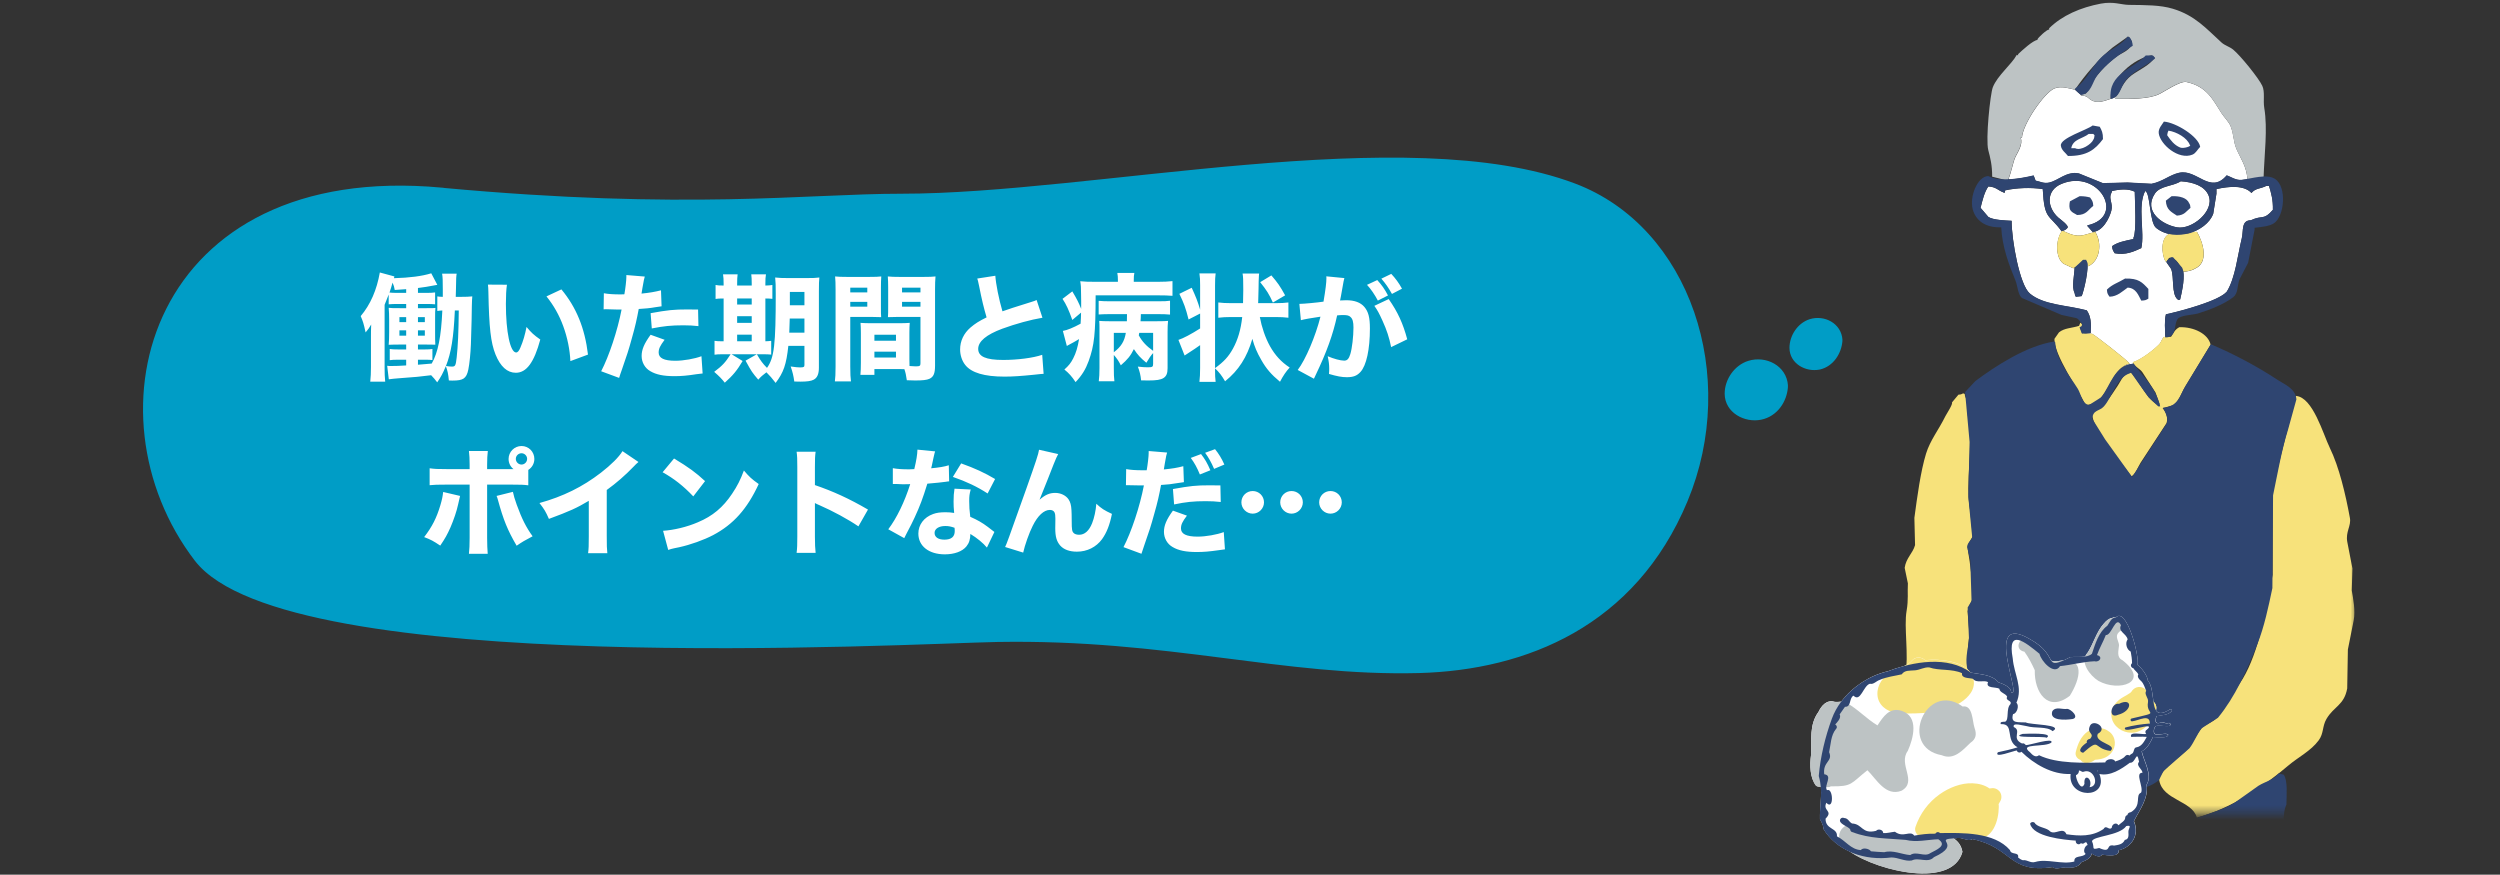 <svg version="1.1" fill="none" height="120" viewBox="0 0 343 120" width="343" xmlns="http://www.w3.org/2000/svg" xmlns:xlink="http://www.w3.org/1999/xlink"><rect x="0" y="0" width="343" height="120" fill="#333333" stroke="none"/><clipPath id="a"><path d="m0 0h343v120h-343z"/></clipPath><mask id="b" height="112" maskUnits="userSpaceOnUse" width="76" x="248" y="0"><path d="m323.335 0h-74.718v111.592h74.718z" fill="#fff"/></mask><g clip-path="url(#a)"><path d="m60.591 26.116c-39.775-3.665-48.891 30.596-33.565 50.577 12.335 16.08 97.781 11.231 109.809 11.009 23.346-.411 39.348 4.755 57.9 4.265 14.507-.411 29.356-6.334 36.442-23.33s.392-37.214-15.212-43.106c-23.003-8.703-65.94 1.422-92.248 1.422-13.154 0-29.299 2.306-63.12-.821z" fill="#009dc6" stroke="#009dc6" stroke-miterlimit="10" stroke-width=".75"/><path d="m244.626 53.493c0-1.692-1.632-3.075-3.638-3.075-2.007 0-3.638 1.383-3.638 3.075 0 1.692 1.631 3.075 3.638 3.075 2.006 0 3.638-1.383 3.638-3.075z" fill="#009dc6" stroke="#009dc6" stroke-miterlimit="10" stroke-width=".75"/><path d="m244.243 54.06c-.192-2.892-5.303-4.367-6.244-1.317-.283.875-.158 1.283.475 1.95.441.475.974.783 1.565.975 1.282.408 4.079.125 4.204-1.725.033-.317.749-1.633.691-.908-.125 1.95-1.382 3.767-3.355 4.175-2.098.442-4.579-.875-4.579-3.2 0-1.817 1.257-3.608 2.98-4.142 2.223-.692 4.796.6 4.954 3.042.067.342-.658 1.542-.691 1.158z" fill="#009dc6" stroke="#009dc6" stroke-miterlimit="10" stroke-width=".75"/><path d="m252.085 47.218c0-1.383-1.315-2.483-2.914-2.483-1.598 0-2.913 1.1-2.913 2.483 0 1.383 1.315 2.483 2.913 2.483 1.599 0 2.914-1.133 2.914-2.483z" fill="#009dc6" stroke="#009dc6" stroke-miterlimit="10" stroke-width=".75"/><path d="m251.711 47.785c-.067-1.033-.783-1.792-1.724-2.133-1.065-.375-2.822-.283-3.197.942-.316 1.067.691 1.917 1.666 2.2.874.25 3.163.158 3.263-1.158.033-.317.749-1.633.691-.908-.125 1.633-1.157 3.233-2.822 3.608-1.724.342-3.697-.725-3.697-2.608 0-1.542 1.033-3.108 2.506-3.575 1.815-.567 3.888.5 4.013 2.483.067.342-.658 1.542-.691 1.158z" fill="#009dc6" stroke="#009dc6" stroke-miterlimit="10" stroke-width=".75"/><g mask="url(#b)"><path d="m277.239 18.908h.175c.1-1.892 3.055-6.175 4.446-6.767.965-.408 2.197.042 2.847.175.258.258.524.467.799.708v.092c.966.033.883.308 1.424.625.932.542 1.898.05 2.664-.175.399-.083.666-.258.874-.483-.083.133-.167.267-.25.4v.092c2.14.017 4.504.025 5.953-.625.699-.308 2.93-1.883 3.821-1.692 2.814.617 3.605 2.417 4.804 4.275.349.542 1.007 1.183 1.248 1.783.45 1.133.367 2.1.8 3.117.574 1.325 1.407 2.45 1.498 4.15-.275.05-.541.092-.782.117-.8.083-1.491-.433-2.048-.625-2.265 2.675-4.046-.867-6.494-.358-1.34.275-2.29 1.225-3.821 1.517-1.099-.058-2.19-.117-3.289-.175-1.124.033-2.256.058-3.38.092-1.099-.442-2.189-.892-3.288-1.333-1.69-.358-2.823.967-4.088 1.25-.774.167-1.307-.175-1.865-.267-.091-.233-.175-.475-.266-.708-.966.233-2.256.475-3.48.525.441-1.025.649-2.417.99-3.108.267-.55 1.074-1.742.708-2.583zm21.429 12.283c-2.023-.375-4.645-2.183-3.022-4.625.724-1.092 2.439-.975 3.555-1.692 1.715.108 3.297.65 3.821 1.958.858 2.142-2.331 4.742-4.354 4.358zm-20.18 9.075c-1.382-1.167-2.489-7.283-2.489-9.967-.891-.05-2.548-.1-3.197-.533-.358-.417-.708-.833-1.066-1.242.258-1.042.533-2.183 1.066-2.933 1.057.05 1.307.525 2.048.8.058.033.116.058.175.092.033-.117.058-.233.091-.358 1.49-.342 3.53-.425 5.153-.175.225 4.292.85 3.392 2.581 5.783.017 0 .025 0 .042-.008-.833 1.1-.958 3.625.225 4.458.441.208.89.417 1.332.625.058-.025.125-.058.183-.092-.025 1.083-.433 2.633 0 3.467.042.333.075.325.175.533.266-.033.533-.058.799-.092.275-.592 1.091-3.983.708-4.717 0-.008 0-.017-.009-.033.125.158.158.358.192.658 1.59-.692 1.981-3.108.974-4.717-.533.15-1.066.3-1.599.442-1.257.275-2.114-.292-2.847-.583.267-.083.45-.192.625-.392.316-.292-1.025-1.225-1.249-1.425-1.549-1.383-1.74-3.717.441-4.625 5.053-2.117 8.933 4.5 3.555 5.692v.092c.233.267.474.533.707.8 1.357-.017 2.307-1.85 2.581-2.933.25-.983-.424-1.658 0-2.4.034-.092.059-.175.092-.267 1.024-.25 2.223-.358 3.114.092.008 1.375.266 5.442-.175 6.317v.175c-1.191.25-2.14.425-2.931.975.034.525.158.658.358.975 1.49.292 2.648-.242 3.647-.708.507-2.092-.55-5.792.532-7.833.733.233.55 4.308 1.516 5.075.541.433 1.157.692 1.79.833-1.191.483-1.083 2.692-.55 3.708.058.033.117.058.175.092 0 0 0 0 0-.008 0 .033-.008.067 0 .1.208.3.416.592.624.892.442 1.158.017 3.458.891 4.183.058.033.117.058.175.092.058-.033.117-.058.175-.092.175-.758.633-2.642.433-3.817.349.05 1.24-.167 1.523-.367 2.098-.85 1.149-3.725.358-5.075h-.441c-.241.142-.525.208-.833.233 1.624-.408 3.039-1.458 3.497-2.725.15-.917.3-1.842.441-2.758v-.625c1.715-.383 3.788-.575 4.804.533.566-.683 1.19-.542 2.048-.975h.358c.3 1 .566 1.908.533 3.292-1.299 1.5-1.341.65-3.022 1.425-1.349.017-.991 1.442-1.249 2.492-.583 2.375-.866 5.383-2.048 7.3-1.099 1.3-6.327 2.667-8.359 3.117-.224.925-.108 1.992-.091 3.117h-.175c-.216.142-.425.783-.624.975-.841.85-2.456 2.1-3.647 2.492.025.067.05.125.083.175-.716.067-1.265.317-1.723.667.333-.3.724-.533 1.199-.667-.033-.033-.058-.058-.092-.092-.183-.325-4.654-3.833-5.07-4.008h-.441c-.225 0-.383 0-.516-.025.258-.017.516-.042.782-.058.075-1.392.042-2.258-.532-3.117-2.781-.733-5.92-.717-7.826-2.317z" fill="#fff"/><g clip-rule="evenodd" fill-rule="evenodd"><path d="m273.326 24.25c0-1.617-.25-2.558-.533-3.65-.383-1.467.267-7.725.625-8.633.641-1.625 2.564-3.108 3.288-4.45l.175.092v-.175c.591-.558 2.015-1.875 2.664-1.958v-.092c.092-.225 1.282-1.358 1.599-1.333v-.175c1.79-1.758 4.295-2.85 7.109-3.383 1.74-.325 2.714.158 3.822.175 2.314.033 4.304.008 6.044.533 3.047.917 4.579 2.725 6.668 4.625.467.425 1.108.575 1.599.975.974.792 3.521 3.925 4.004 4.983.383.85.092 1.975.267 3.025.482 2.858.008 6.375-.092 9.525-.758.083-1.615.283-2.223.533.009-1.875-.907-3.042-1.515-4.45-.433-1.017-.358-1.983-.799-3.117-.233-.6-.899-1.242-1.249-1.783-1.191-1.85-1.981-3.658-4.804-4.275-.89-.192-3.122 1.375-3.821 1.692-1.449.65-3.813.633-5.953.625v-.092c.775-1.158 1.141-2.292 2.223-3.117.908-.692 2.681-1.458 3.197-2.492l-.441-.267c-2.414.433-5.636 3.108-5.603 5.958-.766.233-1.732.725-2.664.175-.541-.317-.458-.592-1.424-.625v-.175c.234-.033.475-.058.708-.092.358-.625.708-1.25 1.066-1.867.799-1.15 1.989-2.367 3.113-3.2.733-.542 2.073-.85 2.132-2.05-.2-.25-.25-.542-.533-.708-.708.508-1.424 1.008-2.131 1.517-1.849 1.517-3.813 3.792-5.154 5.783-.641-.133-1.881-.583-2.847-.175-1.39.592-4.346 4.875-4.446 6.767h-.175c.367.833-.441 2.025-.707 2.583-.358.733-.575 2.258-1.066 3.292-.707-.175-1.423-.358-2.131-.533z" fill="#bdc3c4"/><path d="m282.934 31.633c.749.283 1.623.908 2.93.625.533-.15 1.066-.3 1.598-.442 1.008 1.608.617 4.025-.974 4.717-.041-.392-.083-.633-.358-.8h-.358c-.291.4-.84.875-1.332 1.067-.441-.208-.89-.417-1.332-.625-1.207-.858-1.057-3.475-.174-4.542z" fill="#f7e27b"/><path d="m300.983 31.808h.441c.791 1.35 1.74 4.217-.358 5.075-.308.217-1.315.45-1.598.358-.442-.775-.691-1.842-1.865-1.867l-.358.533-.175-.092c-.55-1.042-.65-3.325.624-3.742.841-.267 2.381.275 3.289-.267z" fill="#f7e27b"/><path d="m285.423 44.267c.225.183.208.15.266.533l-.358.175c.358.558.258.825 1.249.8h.441c.416.175 4.887 3.683 5.07 4.008l.092.092c-2.931.792-2.673 5.517-6.044 5.692-.949-2.05-4.379-6.958-4.271-9.075.208-.3.416-.592.624-.892.733-.6 1.69-.567 2.756-.892zm13.603.625c1.965-.058 3.938.908 4.271 2.4-1.182 1.958-2.373 3.917-3.555 5.875-.483.8-.757 1.892-1.515 2.4-.508.15-1.007.3-1.515.442.391.408.799 1.258.533 2.05-1.183 1.808-2.373 3.617-3.555 5.425-.375.592-.65 1.508-1.249 1.867-1.299-1.75-5.386-6.242-5.42-8.725 1.682-.75 2.589-2.283 3.555-3.742.483-.725.733-1.633 1.782-1.783 1.248 1.283 2.181 3.825 3.913 4.542v-.267c-.175-.508-.358-1.008-.533-1.517-.566-.892-1.166-1.808-1.782-2.758-.349-.542-1.124-.783-1.332-1.425 1.191-.392 2.806-1.642 3.647-2.492.199-.2.408-.842.624-.975h.974c.375-.583.516-.983 1.157-1.333zm-29.696 9.075c.333.133.183-.025.267.358.432.817.249 1.983.441 3.025.766 4.108-.475 8.708.266 12.725.117 1.158.233 2.317.358 3.467-.233.6-.857 1.008-.624 2.225.175.917.832 5.508.533 6.5-.134.433-.517.975-.625 1.6.092 1.1.175 2.192.267 3.292-.608 3.475.041 6.633.441 9.875.166 1.342-1.016 2-.708 3.742.816 4.617-.175 10.025-.175 14.508 0 2.475 1.099 5.409.442 7.65-1.391-.033-2.789-.058-4.18-.091-.699-.142-.899-.525-1.598-.625-.3.208-.591.416-.891.625l-.533-.175c-.99-1.025-.2-2.917-.533-4.717-.599-3.208.558-6.808-.358-11.033-.233-1.367-.474-2.734-.707-4.092-.183-1.017.516-2.175.266-3.467-.349-1.858-.583-4.542-.266-6.5.508-3.167-.225-6.775.175-9.075.266-1.55.1-2.45.174-3.742-.149-.708-.299-1.425-.441-2.133.192-1.367 1.107-1.975 1.424-3.117-.033-1.242-.058-2.492-.092-3.742.392-2.892.849-6.358 1.599-8.808.574-1.85 1.706-3.217 2.664-5.158.175-.35 1.049-1.642.891-1.867.299-.358.591-.708.89-1.067.167 0 .392-.025.625-.175zm45.697.358c2.306.2 3.697 5.217 4.621 7.117 1.29 2.642 2.164 6.383 2.756 9.608.208 1.108-.617 1.9-.358 3.292.233 1.217.474 2.433.707 3.65-.033 1.008-.058 2.017-.091 3.025.191 1.1.516 2.733.266 4.092-.266 1.333-.533 2.667-.799 4.008-.034 1.783-.058 3.558-.092 5.342-.433 2.325-1.823 2.433-2.847 4.183-.591 1.008-.35 1.958-1.066 2.933-1.074 1.458-2.805 2.3-4.179 3.467-3.272 2.783-7.801 5.916-12.538 7.116-.657-2.325-4.67-2.366-5.153-5.075-.333-.875 2.556-3.141 3.197-3.65 1.115-.875 1.623-2.233 2.489-3.383.55-.733 1.74-.925 2.314-1.692 1.158-1.75 2.315-3.5 3.464-5.25 2.206-3.708 3.18-9.292 4.087-14.242v-11.217c.9-4.792 2.165-8.925 3.197-13.35z" fill="#f7e27b"/><path d="m291.908 5.025.267.092c.258.3.399.65.441 1.158-1.715 1.083-3.688 2.492-4.887 4.092-.691.925-.799 2.475-2.223 2.667-.283-.25-.541-.45-.799-.708v-.175c1.723-1.217 2.447-3.458 4.088-4.717 1.015-.775 2.364-1.375 3.113-2.4zm2.489 2.583h.974c.092.142.408.367.267.442-1.291 1.092-3.089 1.75-4.088 3.117-.658.892-.658 2.142-1.956 2.4-.408-3.5 3.188-4.167 4.803-5.958zm2.49 9.075c1.631.117 4.753 2.033 4.978 3.467-.366.342-.574.867-1.065 1.067-1.882.775-4.421-1.392-4.621-2.933-.083-.667.475-1.192.708-1.6zm-9.774.533c.325.058.649.117.974.175.275.517.449.817.441 1.692-1.09 1.458-2.206 2.333-4.804 2.317-.316-.433-.899-.775-.974-1.425-.124-1.033 3.614-2.15 4.355-2.758zm13.337 2.667c.308.167-.874.542-1.332.358-.816-.333-1.307-1-1.782-1.692.042-.333.083-.4.175-.625 1.149.175 2.573.992 2.931 1.958zm-13.254-1.508.175.175c-.033.317-.05.433-.175.625-.216.558-1.682 1.583-2.489 1.158h-.533c.233-1.258 1.574-1.3 2.398-1.958zm9.874 27.942c-.017-1.158-.142-2.258.091-3.2 2.032-.45 7.252-1.817 8.359-3.117 1.182-1.917 1.465-4.925 2.048-7.3.258-1.05-.108-2.475 1.249-2.492 1.681-.775 1.723.075 3.022-1.425.033-1.383-.233-2.292-.533-3.292h-.358c-.857.433-1.482.292-2.048.975-1.016-1.108-3.08-.917-4.804-.533v.625c-.15.917-.299 1.842-.441 2.758-.874 2.4-5.187 4.05-7.826 1.958-.957-.758-.774-4.842-1.515-5.075-1.082 2.033-.033 5.742-.533 7.833-.999.467-2.156 1-3.646.708-.2-.325-.316-.45-.358-.975.799-.558 1.74-.725 2.93-.975v-.175c.45-.875.192-4.942.175-6.317-.882-.45-2.081-.342-3.113-.092l-.092.267c-.425.742.25 1.417 0 2.4-.275 1.092-1.224 2.917-2.581 2.933-.233-.267-.474-.533-.707-.8v-.092c5.378-1.192 1.498-7.808-3.555-5.692-2.19.917-1.99 3.25-.442 4.625.217.192 1.557 1.133 1.249 1.425-.208.25-.424.35-.799.442-1.732-2.392-2.356-1.492-2.581-5.783-1.623-.242-3.663-.167-5.153.175l-.092.358-.175-.092c-.741-.283-.99-.75-2.048-.8-.532.758-.807 1.892-1.065 2.933.358.417.707.833 1.065 1.25.658.433 2.307.483 3.197.533 0 2.683 1.108 8.808 2.49 9.967 1.906 1.6 5.045 1.575 7.825 2.317.575.858.608 1.717.533 3.117-.383.033-.774.058-1.157.092l-.092-.092c-.091-.267-.175-.533-.266-.8.308-.133.266-.083.358-.442-.3-.267-.4-.617-.799-.8-.683-.15-1.366-.3-2.048-.442-1.807-.775-3.613-1.542-5.42-2.317-.558-.442-.599-1.692-.891-2.4-.866-2.117-1.806-4.5-1.956-7.3-2.115.075-3.497-.883-3.913-2.492-.45-1.717.641-4.483 2.131-4.542 1.574.842 4.437.333 6.227-.092.092.233.175.475.267.708.558.092 1.09.433 1.865.267 1.265-.275 2.397-1.6 4.087-1.25 1.099.442 2.19.892 3.289 1.333 1.124-.033 2.256-.058 3.38-.092 1.099.058 2.189.117 3.288.175 1.532-.292 2.49-1.233 3.822-1.517 2.439-.508 4.221 3.033 6.493.358.558.192 1.249.7 2.048.625 1.382-.142 3.455-.892 4.621-.092 1.59 1.083 1.274 5.058-.175 6.05-.616.425-1.773.525-2.664.625v.267c-.3 1.517-.591 3.025-.891 4.542-.383.742-.774 1.483-1.157 2.225-.375.95-.167 1.925-.891 2.492-1.257.975-3.164 1.708-4.804 2.225-.716.225-2.48.217-2.847.8-.433.733-.191 1.925-.974 2.317-.2.15-.325.167-.708.175zm5.952-19.492c.858 2.142-2.331 4.742-4.354 4.358-2.023-.375-4.645-2.183-3.022-4.625.725-1.092 2.44-.975 3.555-1.692 1.715.108 3.297.65 3.821 1.958zm-17.691.092c.608-.008.999.067 1.424.175.25.375.424.508.441 1.158-.724.542-.932 1.25-2.223 1.25-.341-.233-.641-.292-.891-.625-.216-.317-.183-.825-.091-1.25.441-.233.891-.475 1.332-.708zm12.63 0c1.099-.042 2.098.225 2.397.975.125.183.15.308.175.625-.599.483-.799 1-1.865 1.067-.782-.525-1.448-.792-1.515-2.05.266-.208.533-.417.799-.625zm-.184 8.367h.358c.417.475.833.95 1.249 1.425.533 1.025-.058 3.475-.266 4.358l-.175.092-.175-.092c-.874-.725-.441-3.025-.891-4.183-.208-.3-.416-.592-.624-.892-.033-.317.4-.45.533-.625v-.092zm-11.996.358h.441l.092.267c.383.733-.433 4.125-.708 4.717-.266.033-.533.058-.799.092-.108-.208-.133-.2-.175-.533-.433-.833-.025-2.383 0-3.467.383-.358.774-.708 1.157-1.067zm5.778 2.575c1.864-.05 2.356.517 3.196 1.425v1.333c-.308.183-.441.258-.974.267-.416-.767-.716-1.717-1.865-1.783-.707.492-1.406 1.225-2.489 1.25-.216-.325-.333-.4-.358-.975.766-.758 1.499-.917 2.49-1.517zm-2.756 92.466c-3.006.025-6.053.025-8.534-.441-1.598-.309-3.363 0-4.712-.267-1.573-.3-4.345.833-5.153-.358-.782-1.15-.1-6.975 0-8.542.117-1.975-.633-3.417-.799-5.25.091-.95.175-1.9.266-2.85.092-2.758.175-5.517.267-8.275-.059-1.9-.117-3.8-.175-5.692.183-.633.857-1.3.707-2.225-.249-1.633-.474-3.483-.799-5.25-.266-1.433.233-2.775.267-4.008-.059-1.392-.117-2.792-.175-4.183.175-.3.358-.592.533-.892-.059-1.867-.117-3.742-.175-5.608-.15-.592-.3-1.183-.441-1.783.05-.642.566-.892.707-1.333-.175-1.842-.358-3.675-.533-5.517.059-2.525.117-5.042.175-7.567-.208-2.283-.416-4.567-.624-6.85.474-.508.949-1.008 1.423-1.517 2.665-1.992 7.002-4.85 10.848-5.425l.092.092c.175 2.517 2.015 4.633 3.113 6.408.458.75.525 1.992 1.516 2.225.566-.358 1.124-.708 1.69-1.067 1.307-1.658 1.756-4.375 4.445-4.625 1.332 1.892 3.014 3.208 3.647 5.875h-.267c-.441-.417-.89-.833-1.332-1.25-.832-1.125-1.615-2.283-2.397-3.383l-.175.092c-1.823.567-2.389 3.242-3.555 4.542-.608.683-1.499.425-1.598 1.692.591.95 1.182 1.9 1.781 2.85 1.216 1.692 2.431 3.383 3.647 5.075h.091c1.574-2.433 3.139-4.867 4.712-7.3.25-.9-.299-1.642-.533-2.133 2.098-.142 2.282-1.642 3.114-3.025 1.157-1.9 2.315-3.8 3.463-5.692 3.297 1.417 6.344 3.033 9.158 4.892 1.016.675 2.431 1.15 2.581 2.667-.383 1.392-.774 2.792-1.157 4.183-.866 2.75-1.424 5.992-2.048 8.992-.034 4.242-.058 8.483-.092 12.725-.541 2.575-1.115 5.308-2.048 7.65-1.457 3.692-3.088 7.3-5.42 10.142-.74.475-1.481.95-2.222 1.425-.675.85-1.041 1.925-1.69 2.758-1.183 1.042-2.373 2.075-3.555 3.117-.208.417-.417.833-.625 1.25-1.848 1.583-5.311 1.608-7.734 2.583-.782.317-2.173.875-2.664 1.517-.383.483-.408 1.125-.891 1.517-1.232.733-3.796-.067-4.445 1.25-.616.808-.317 2.783-.092 3.741.3.034.591.059.891.092 1.274.092 2.547.175 3.821.267v.175c-.757.675-1.39 3.066-.891 4.358.308.175.716.517.974.442 1.757-.575 2.24-2.867 3.822-3.742v3.65c-.059 2.608-.117 5.225-.175 7.833zm23.827-24.566c.233.058.474.116.707.175.55.816.375 2.733.358 4.091-.641 1.367-.341 3.959-.091 5.342v5.783c.208 1.209.516 2.675.266 4.009-.366 1.933-.216 4.708-2.489 4.716-1.124.059-2.256.117-3.38.175-2.223.117-4.446.234-6.669.359-1.29.225-3.28.391-4.537.175-1.091-.184-3.596.883-4.088-.175v-7.117c-.807-.992.067-2.842.708-3.292.858-.541 2.215-.4 3.289-.708 1.04-.3 1.698-1.25 2.664-1.517 1.481-.4 3.971.067 5.419-.266.2-1.409.75-3.384-.441-4.275-.616-.392-2.239-.342-3.114-.359v-.266c.117-.267.234-.534.358-.8 1.607-.6 3.48-1.092 4.887-1.959 1.124-.8 2.257-1.6 3.38-2.4.916-.575 2.14-.816 2.756-1.691z" fill="#2f4571"/></g></g><path d="m297.985 97.508c.017-.2-.258-.292-.358-.117-1.007.6-1.523.517-1.814.083.074-.325.066-.65-.142-.967-.058-.092-.133-.175-.216-.25-.142-1-.2-2.225-.783-2.917-.025-.625-.882-1.767-1.407-2.125.316-1.117-1.507-8.033-2.98-6.5-.017 0-.025 0-.042 0-.058-.017-.125-.025-.192-.025-.099.025-.199.058-.291.1-.4.042-.807.392-1.124.783-.991 1.075-1.432 2.808-2.214 3.975-.159.167-.258.342-.325.525-.649.1-1.44.033-2.031.075-.367.183-.675.333-.941.458-.225.017-.475.042-.741.092-.358.067-.666.033-.949-.058-.366-.542-.683-1.7-2.881-2.925-6.66-3.95-.949 8.317-2.639 7.258.067-.708-1.174-1.175-1.731-1.367-.908-1.083-2.498-1.075-3.78-1.325-.042-.033-.083-.05-.125-.083-.216-.283-.491-.533-.816-.733-1.016-.633-2.314-.85-3.488-.933-.625-.042-1.241-.025-1.848.058-.025-.025-.042-.042-.067-.067-.466-.425-1.307-.433-1.723.083-.267.325-.666.583-1.024.733-.034.017-.067.025-.1.042-.766.2-1.507.45-2.19.708-2.414.55-4.828 2.075-6.402 4.167-.324.017-.649.083-.949.017-1.032-.317-1.781.55-2.173 1.392-1.307 1.775-.924 3.908-1.024 5.933-.183 1.342-.166 3.067.683 4.175.2.15.433.167.666.159.133 1.483-.158 2.791-.125 4.45.158.25.308.55.425.916.05.167.075.317.083.467.882 1.425 2.173 2.45 3.663 3.1 3.855 2.667 13.995 5.058 15.377.008-.133-.833-.608-1.491-1.241-1.858.117 0 .25-.017.392-.017.74-.233 1.606.525 2.214.117 5.553 1.142 4.929 4.758 11.006 3.842.491.416 1.199-.034 1.832.091.824.009 1.656.017 2.098-.741.557-.225 1.365-.55 1.44-1.217.408.242 1.099.683 1.432.15.599.108 2.381.4 2.281-.592 1.773-.4 2.88-2.108 2.081-3.991.783-1.567 2.015-3.1 1.757-5.025.816-1.325-.375-3.167-.691-4.559.766-.341 1.182-1.225 1.548-1.958.442.033 2.073.233 2.09-.325-.55-.45-2.198.633-1.94-.725.133-1.017 1.499-.2 2.181-.525.2-.167-.05-.45-.249-.325-.392.1-.766-.283-1.116-.05-.733.233-.699-.467-.45-.917.683-.142 1.674-.125 2.098-.758z" fill="#fff"/><path d="m269.463 91.484c-1.015-.633-2.314-.85-3.488-.933-.624-.042-1.24-.025-1.848.058-.025-.025-.042-.042-.067-.067-.466-.425-1.307-.433-1.723.083-.266.325-.666.583-1.024.733-.6.258-1.207.483-1.782.8-1.14.625-2.014 1.783-1.948 3.142.067 1.4 1.232 2.317 2.548 2.483 1.174.15 2.414.117 3.596.05 1.166-.058 2.348-.225 3.455-.6 1.216-.408 2.506-1.1 3.222-2.192.849-1.3.333-2.783-.924-3.558z" fill="#f7e27b"/><path d="m295.671 96.509c-.225-.342-.624-.567-1.032-.558.258-.558-.025-1.283-.566-1.567-.608-.317-1.316-.05-1.649.525 0 .008-.008.017-.016.025 0 0-.017.008-.025.017-.034.033-.059.058-.092.092-.158.117-.316.217-.491.317-.35.208-.716.383-1.041.642-.99.783-1.457 2.1-.724 3.25.674 1.059 2.123 1.559 3.297 1.125 1.174-.433 1.973-1.491 2.389-2.641.15-.425.2-.825-.058-1.225z" fill="#f7e27b"/><path d="m274.3 108.55c-.349-.4-.799-.483-1.307-.375-.008 0-.025 0-.033 0-.691-.483-1.49-.675-2.323-.708-1.582-.067-3.247.608-4.512 1.508-1.582 1.125-2.706 2.675-3.33 4.5-.217.625.349 1.325.941 1.45.532.117.965-.125 1.232-.516 1.015.116 2.031.233 3.055.35 1.041.116 2.106.316 3.155.341 2.256.042 3.031-2.491 3.056-4.358 0-.142 0-.275-.025-.417.083-.15.166-.291.249-.441.234-.425.15-.992-.158-1.35z" fill="#f7e27b"/><path d="m289.427 100.417c-.882-.717-2.098-.7-3.013-.042-.933.675-1.357 1.734-1.624 2.817-.116.458.2.933.641 1.058.175.2.341.384.616.442.242.05.516-.017.749-.092.225-.083.45-.208.65-.358.824-.042 1.632-.258 2.198-.917.741-.866.699-2.166-.208-2.908z" fill="#f7e27b"/><g fill="#bdc3c4"><path d="m290.668 86.792c-.034.042-.067.092-.092.133 0 .017-.017.033-.025.05.033-.067.067-.125.108-.175z"/><path d="m290.668 86.792c-.042.042-.067.092-.1.142 0 .017-.017.033-.025.05.033-.067.066-.125.108-.175z"/><path d="m277.755 89.417c.566.783 1.016 1.658 1.416 2.533-.084 3.017 1.781 5.858 4.803 3.517 1.424-2.258 2.306-5.5-1.607-4.758-1.956.358-2.58-2.058-3.871-2.95-1.332-.742-2.331 1.358-.741 1.658z"/><path d="m291.176 90.567c-.825-.4-.5-1.325-.442-2.05-.041-.575-.607-1.2-.05-1.75.1-.117.225-.208.375-.258.042 0 .075-.017.1-.033.05-.008.1-.017.15-.025.008-.067.008-.142.008-.217.042-.233-.058-.558-.225-.783-.224-.417-.607-.742-1.049-.75-.1.025-.2.058-.291.1-.4.042-.808.392-1.124.783-.991 1.075-1.432 2.808-2.215 3.975-1.165 1.225.35 3.167 1.491 3.858 2.805 1.567 7.209.208 3.28-2.85z"/><path d="m266.408 103.617c-6.044-1.092-2.14-10.3 2.864-6.683 1.407-.25 1.324 2.008 1.632 2.925.308.85.233 1.525-.558 2.05-1.074 1.033-2.273 2.425-3.938 1.708z"/><path d="m248.467 103.625c.1-2.025-.283-4.167 1.024-5.933.4-.85 1.141-1.708 2.173-1.392.549.125 1.215-.217 1.723.158 1.499.817 2.706 2.183 4.205 3.067.782-1.192 1.631-2.525 3.288-2.008 2.439.767 1.648 3.766.866 5.508-1.366 1.867 1.398 4.208-.866 5.467-2.173.816-3.405-1.559-4.67-2.817-2.315 1.825-2.023 2.258-5.021 2.208-.316.217-.682.075-1.032.059-.35.016-.708.083-1.007-.134-.849-1.1-.866-2.825-.683-4.175z"/><path d="m253.063 116.25c2.988 2.875 14.677 6.092 16.167.642-.258-1.634-1.856-2.625-3.396-1.959-3.739 0-7.443.142-11.015-1.133-.807-1.817-3.879.392-1.765 2.45z"/></g><path d="m280.802 101.225c-.274-.258-5.295.1-3.305-.533.458-.017 4.363-.217 3.305.533z" fill="#2f4571"/><path d="m289.544 103.025c-2.473-.333-1.274-1.892-3.738.258-.974-.216.066-1.141.516-1.391-.1-.292.166-.5.449-.534.708-.816-.599-.666.017-1.858.533-.85 2.489.4 1.024 1.183-.541 1.259 2.789 1.45 1.74 2.342z" fill="#2f4571"/><path d="m286.097 103.141s0-.008.008-.016v.016z" fill="#2f4571"/><path d="m290.601 98.067c-1.407.633-1.024-1.675.142-1.508 1.856-.925 1.856 1-.142 1.508z" fill="#2f4571"/><path d="m284.282 98.658c-.824.125-3.188.292-2.697-1.092.491-.675 1.349-.192 2.031-.308.558.033 1.757 1.225.666 1.408z" fill="#2f4571"/><path d="m250.19 113.784c1.915 3.1 5.77 4.325 9.3 3.858.949 0 1.856.575 2.805.417.941-.5 2.198.441 3.047-.459 4.088-1.875-.424-2.466 3.031-2.583.741-.233 1.606.525 2.214.117 5.553 1.141 4.929 4.758 11.006 3.841.491.417 1.199-.033 1.832.092.824.008 1.656.025 2.098-.742.557-.225 1.365-.55 1.44-1.216.408.241 1.099.683 1.432.15.599.108 2.381.4 2.281-.592 1.773-.4 2.881-2.108 2.081-3.992.783-1.566 2.015-3.1 1.757-5.025.816-1.325-.375-3.166-.691-4.558.766-.342 1.182-1.225 1.548-1.958.442.033 2.073.233 2.09-.325-.549-.45-2.198.633-1.94-.725.134-1.017 1.499-.201 2.182-.525.199-.167-.05-.45-.25-.325-.392.1-.766-.283-1.116-.05-.732.225-.699-.467-.449-.917.682-.142 1.673-.125 2.098-.758.016-.2-.259-.292-.358-.117-3.006 1.792-1.649-2.492-2.956-4.05-.025-.625-.882-1.767-1.407-2.125.317-1.117-1.507-8.033-2.98-6.5-.616 0-.858.717-1.166 1.142-1.174.85-1.657 2.5-2.106 3.833-.624.6-2.023.392-2.956.458-3.987 2.033-1.307-.092-5.503-2.433-6.66-3.95-.949 8.317-2.639 7.258.067-.708-1.173-1.175-1.731-1.367-.908-1.083-2.498-1.075-3.78-1.325-3.147-2.35-7.917-1.525-11.389-.183-3.247.742-6.494 3.233-7.684 6.508-.908 2.475-1.574 5.208-1.798 7.859.632 2.175.116 3.75.15 5.925.158.25.308.55.424.917.05.166.075.316.083.466zm42.942-11.259c-.416.05-.3.609-.566.842-.15.058-.3.183-.416.3-.15-.15-.417-.108-.55.05-.341.425-.907.6-1.399.758-.174-.5-1.265-.366-1.357.134-2.872.066-6.626.208-9.091-.992-.474.383-.915-.042-1.232-.4-1.673-1.308 2.115-.625 2.939-1.35.291-.717-3.03.383-3.513.367-.142-.159-.283-.317-.525-.225-1.54-.709.025-1.75-1.132-2.259-.233-.7 1.324-.167 1.765-.125 1.157.342 2.789 0 3.563.692 1.64-.942-3.205-.867-3.671-1.2-.974-.075-2.157.217-1.757-1.142.541-.058.899-1.208.458-1.55.941-2.1-.325-3.908-.5-6.083-.782-4.25 1.666-2.283 3.672-.642.208.992 2.023 3.017 2.814 1.692 1.54-.15 3.105-.592 4.729-.667.716.192 1.207-.65.341-.842.333-.958.832-1.767 1.215-2.758.8.117 1.349-2.792 2.082-1.35-.458.9.782 1.167.907 1.958-.375.5-.133 1.4.425 1.667.1.533.183 1.083.183 1.592-.3.25-.117.633.183.692.158.292.516.5.683.833-.217.358.133.725.399.942.35.358.483.875.675 1.325-.317.483.358.983.249 1.542-.349 1.925 1.957 1.258-2.231 2.25-.249.042-.191.433.067.392.899-.1 2.431-1.075 2.414.3-1.14.092-2.281.25-3.372.55-.641 1.075 4.538-1.05 2.964.3-.258.142-.241.417-.091.583-.483.125-2.356-.416-2.065.4.641 0 1.432-.058 2.148 0-.358.625-.658 1.284-1.399 1.434zm-7.143 5.025c-.466 1.134-1.199-.716-1.166-1.191.242-.092.45-.375.392-.617.216-.117.358.217.624.15 1.457-.583 2.323 1.992.849 2.108.525-1.15-.849-2.041-.699-.441zm1.873-1.825s-.042.084-.033.134c-.075-.092-.092-.117.033-.134zm-.841 9.717c.083-.758 3.763-.75 4.704-2.108.891-.192.241.358.291.816.025.467.075 1.009-.491 1.084-.275.616-.866.683-1.482.783-1.224-.275-.241 1.133-2.039.325-1.174.317-.567-.025-.974-.9zm-36.731-9.183c-.25-1.8 1.232-1.759.666-3.059.233-1.1.225-2.3.933-3.175.233-.216.108-.525-.1-.633.241-.258.891-.892.608-1.375.241-.35.491-.692.732-1.042.916.025.516-1.142 1.166-1.533.982.983 1.348-1.392 2.264-1.633.475.142.883-.383 1.316-.517.999-.442 2.048-.542 3.047-.775.399-.608 1.148-.483 1.831-.55.674-.058 1.216-.45 1.94-.4 1.332.483 3.089.15 4.496.792-.134.75 1.032.633 1.498.775.525.658 1.465.117 2.073.45-.4.908 1.099.633 1.549.908.066.558.815.608 1.074 1.083-.3.608.707.483.449 1.033-.641.608-.141 2.158-.724 2.408-.225.025-.774-.042-.6.333 1.957-.092.525 2.209 2.306 3.184-.89.275-1.789.483-2.705.675-.625.908 2.198-.217 2.597-.242.067.275.433.375.633.175 1.707 1.683 4.229 3.167 6.752 3.05-.433 3.408 5.295 3.533 3.946 0 1.507.333 2.989-.658 4.179-1.542.833.117.916-1.95 1.266-.133-.483.558.449.983.466 1.508-1.091-.033.191 1.975-.192 2.725-.874.359.175 1.734-1.39 2.675-.25.034-.475.159-.475.4-.174.034-.308.184-.316.367.017.433-.624.725-.924 1.042-.275-.492-.907-.159-.916.325-.366.458-.757-.467-1.124.175-1.59 1.083-3.33.975-5.095.725-.466-1.084-1.498.125-2.223-.375-.457-.534-1.49-.5-2.048-1.059-.116-.316-.574-.316-.716-.016.408 1.816 4.621 2.208 6.269 2.325-.083.458.467.675.708.341.142.109.341.125.525-.058.274-.175.283.083.391.317-.391.1-.7.933-.275 1.216-.408.559-1.623.125-1.548 1.05-1.682.467-3.763-.425-5.354.059-.682.208-1.098-.334-1.715-.234-.241-.075-.457-.208-.649-.375.175-.825-.974-.291-1.115-1.016-2.165-2.5-6.594-2.375-9.591-2.334-.267-.241-.541-.116-.658.084-1.016-.025-1.881.091-2.88.266-.575-.791-1.466.359-2.656-.533-.541.05-1.057.225-1.607.183.008-.466-.699-.641-.974-.308-1.973.492-1.857-.95-3.305-1.008-.441-.234-.508-.717-1.082-.75-.184-.092-.408-.034-.517.141-.358.65 1.108 1.009 1.349 1.417 0 .2.158.392.358.392 2.29.9 4.804.833 7.243 1.05 1.524.375 2.947-.034 4.487-.084 1.299.859-.299 1.467-1.082 1.892-.799.6-1.931-.325-2.772.275-1.174-.092-2.381-.725-3.555-.392-.608-.025-1.224-.066-1.832-.125-.208-.358-1.124-.558-1.382-.166-1.382-.067-2.114-1.317-3.28-1.884.092-1.216-1.59-.9-1.565-2.425 1.116-1.125-.449-1.033.108-2.183 1.066 1.167.958-2.15.084-1.725-.45-.65.849-2.008-.35-2.183z" fill="#2f4571"/><path d="m62.528 40.728h.736c.736 0 1.04-.016 1.536-.064-.032.256-.048.72-.064 1.36-.016.832-.032 1.488-.032 1.936-.016.608-.048 1.712-.096 3.28-.048 1.248-.192 2.672-.352 3.456-.128.64-.32 1.008-.64 1.232-.32.208-.736.288-1.568.288-.112 0-.256 0-.464-.016-.08-.88-.176-1.344-.416-1.968-.4.976-.672 1.488-1.184 2.224-.336-.448-.48-.608-.832-.976-1.792.224-1.856.224-4.4.416-.48.032-1.072.096-1.408.144l-.224-1.856c.224.032.336.032.496.032.624 0 1.216-.016 2.112-.08v-.784h-1.072c-.592 0-.832.016-1.184.064v-1.536c.32.048.592.064 1.184.064h1.072v-.672h-.864c-.72 0-1.056.016-1.536.032.048-.56.064-.944.064-1.744v-1.632c0-.784-.016-1.12-.064-1.696.368.048.608.048 1.536.048h.864v-.576h-1.2c-.512 0-.848.016-1.2.048v-1.344c-.176.464-.256.672-.56 1.408v8.656c0 .784.016 1.2.08 1.888h-2.048c.064-.624.096-1.2.096-2v-4.16c0-.672 0-.96.032-1.68-.272.464-.384.64-.768 1.088-.272-1.248-.352-1.488-.672-2.24 1.328-1.568 2.208-3.584 2.624-5.984l2 .544c-.032.096-.032.128-.064.24 2.192-.064 3.824-.272 5.12-.672l.832 1.584c-1.36.256-1.84.336-2.656.432v.672h1.152c.576 0 .832-.016 1.2-.064v1.632c-.352-.032-.608-.048-1.2-.048h-1.152v.576h1.168c.8 0 .944 0 1.232-.032-.048.432-.048.544-.048 1.52v1.888c0 .832 0 1.04.032 1.632-.544-.016-.576-.016-1.296-.016h-1.088v.672h.928c.496 0 .736-.016 1.056-.064v1.52c-.272-.032-.56-.048-.976-.048h-1.008v.688c.72-.048.72-.048 1.888-.16.864-1.52 1.296-3.664 1.456-7.28-.304.016-.4.016-.688.064v-2c.24.048.368.048.752.064 0-.336 0-.48 0-.992 0-1.28-.016-1.744-.096-2.192h2c-.064.4-.08.56-.096 2.048 0 .064 0 .112-.032 1.136zm-.128 1.872v.096c-.16 3.6-.496 5.696-1.216 7.52.24.048.64.08.816.08.464 0 .528-.128.656-1.248.176-1.616.256-3.424.288-6.448zm-6.672-2.416v-.512c-.704.048-1.216.08-1.568.112-.08-.448-.128-.608-.304-1.008-.144.544-.272.944-.416 1.36.272.032.528.048 1.088.048zm0 3.328h-.928v.688h.928zm0 1.808h-.928v.736h.928zm1.616.736h.944v-.736h-.944zm0-1.856h.944v-.688h-.944zm9.6-5.152 2.608.016c-.096.624-.144 1.536-.144 2.64 0 3.824.592 6.656 1.408 6.656.208 0 .4-.224.576-.656.384-.88.656-1.84.848-2.848.656.784.976 1.088 1.888 1.728-.848 3.136-1.888 4.56-3.36 4.56-1.168 0-2.112-.848-2.784-2.512-.656-1.632-.88-3.664-.976-8.512-.016-.576-.016-.704-.064-1.072zm8.032 1.616 2.048-.96c2.048 2.464 3.216 5.312 3.648 8.944l-2.416.896c-.064-1.536-.416-3.264-.976-4.784-.544-1.504-1.312-2.864-2.304-4.096zm7.84 1.776.032-2.208c.592.112 1.328.16 2.288.16.112 0 .128 0 .528-.016.144-.8.272-1.92.272-2.368 0-.048 0-.144 0-.272l2.528.208c-.112.384-.112.384-.32 1.552-.064.432-.08.464-.128.784 1.136-.112 1.84-.24 2.672-.448l.08 2.192c-.304.032-.304.032-.88.128-.704.128-1.408.192-2.256.24-.256 1.376-.48 2.4-.928 3.968-.48 1.744-.656 2.272-1.392 4.384-.16.448-.288.816-.368 1.104l-2.464-.912c1.072-2.064 2.24-5.552 2.8-8.464h-.448l-1.712-.048c-.112 0-.16.016-.304.016zm12.96.032.048 2.272c-.768-.08-1.232-.112-2.064-.112-1.68 0-2.736.112-4.336.432l-.16-2.096c2.384-.432 3.184-.512 5.04-.512.4 0 .464 0 1.472.016zm-6.512 3.456 1.92.688c-.64.848-.816 1.232-.816 1.76 0 .752.736 1.12 2.288 1.12 1.12 0 2.656-.272 3.584-.624l.16 2.368c-.288.032-.416.048-.816.096-1.328.208-2.128.272-3.056.272-1.472 0-2.512-.208-3.312-.688-.736-.416-1.184-1.216-1.184-2.08s.336-1.68 1.232-2.912zm21.104 1.52h-2.208c-.272 2.56-.656 3.664-1.744 5.088-.416-.56-.864-1.072-1.264-1.456-.528.4-.752.592-1.12 1.008-.816-.96-.896-1.056-1.744-2.608l1.552-.88c.512.88.8 1.28 1.392 1.872.992-1.392 1.2-3.2 1.2-10.16 0-1.184-.016-1.6-.08-2.24.592.064.976.08 1.872.08h2.384c.944 0 1.328-.016 1.808-.08-.048.416-.064.912-.064 1.856v10.528c0 .848-.224 1.376-.704 1.632-.352.192-.912.272-1.84.272-.16 0-.416 0-.832-.016-.112-.8-.224-1.264-.496-2.064.704.096.96.128 1.296.128.496 0 .592-.064.592-.336zm0-3.744h-2.016c-.016.784-.032 1.136-.064 1.936h2.08zm0-1.824v-1.824h-2v1.824zm-11.088-2.704v-.256c0-.544-.016-.912-.08-1.28h2c-.048.4-.064.72-.064 1.28v.256h2v-.256c0-.576-.016-.928-.064-1.28h2.016c-.064.368-.08.704-.08 1.28v.256c.528-.016.704-.032.96-.08v1.904c-.256-.032-.496-.048-.96-.048v5.872c.416-.016.544-.032.8-.064v1.888c-.336-.032-.64-.048-1.28-.048h-4.16l1.52.928c-.768 1.296-1.296 1.936-2.448 2.976-.448-.56-.736-.864-1.456-1.488 1.104-.832 1.52-1.264 2.256-2.416h-.992c-.656 0-.912.016-1.216.064v-1.904c.304.048.56.064 1.168.064h.08v-5.872c-.608 0-.832.016-1.104.064v-1.92c.256.064.512.08 1.104.08zm1.856 7.648h2v-.912h-2zm0-2.528h2v-.912h-2zm0-2.512h2v-.832h-2zm23.632 3.904v3.616c0 .352 0 .592.016.912.416.032.624.048.832.048.56 0 .672-.064.672-.4v-6.384h-3.072c-.496 0-1.024.016-1.392.032.032-.48.032-.64.032-1.424v-2.688c0-.56-.016-.96-.048-1.472.48.048.816.064 1.648.064h3.264c.8 0 1.152-.016 1.632-.064-.048.576-.064.992-.064 1.792v10.448c0 1.072-.208 1.552-.784 1.808-.352.16-.944.224-1.936.224-.24 0-.288 0-1.152-.032-.096-.688-.176-1.056-.336-1.52-.304-.016-.448-.016-.736-.016h-3.376v.8h-1.92c.048-.464.064-1.04.064-1.664v-4.08c0-.56-.016-.992-.048-1.392.48.032.8.048 1.44.048h3.872c.656 0 .944-.016 1.44-.048-.032.384-.048.784-.048 1.392zm-1.008-6.224v.656h2.528v-.656zm0 1.952v.656h2.528v-.656zm-3.792 4.512v.816h2.96v-.816zm0 2.32v.8h2.96v-.8zm-3.312-4.768v6.8c0 .992.032 1.6.096 2.048h-2.208c.064-.496.096-1.024.096-2.064v-10.528c0-.864-.016-1.296-.064-1.808.48.048.848.064 1.632.064h3.072c.848 0 1.216-.016 1.632-.064-.032.464-.048.832-.048 1.472v2.688c0 .784 0 1.056.032 1.424-.368-.016-.896-.032-1.392-.032zm0-4.016v.656h2.336v-.656zm0 1.952v.656h2.336v-.656zm17.424-3.2 2.48-.384c.064 1.072.48 3.2.976 4.88.88-.32 1.552-.528 4.048-1.312.32-.096.4-.128.64-.24l.8 2.432c-1.632.272-3.664.832-5.504 1.504-2.192.816-3.312 1.744-3.312 2.768 0 1.056 1.056 1.52 3.424 1.52 1.968 0 4.112-.272 5.36-.704l.192 2.608c-.352.016-.432.032-1.344.128-1.744.176-2.88.256-4.016.256-2.768 0-4.544-.528-5.392-1.6-.448-.56-.704-1.344-.704-2.128 0-1.152.496-2.208 1.424-3.008.64-.544 1.168-.88 2.208-1.392-.384-1.312-.64-2.352-1.024-4.288-.16-.768-.176-.816-.256-1.04zm24.128 11.712v-1.488c-.288.304-.544.688-.928 1.328-.816-.672-1.216-1.104-1.712-1.872-.448.912-.864 1.424-1.792 2.224-.288-.576-.512-.912-.96-1.424v1.808c0 .816.016 1.296.08 1.808h-2.144c.064-.528.096-1.056.096-1.808v-5.472c0-.448 0-.528-.032-1.008.352.032.688.048 1.328.048h2.464c0-.096.016-.432.016-.976h-2.224c-.624 0-1.168.016-1.664.048v-1.872c.48.048.896.064 1.664.064h6.432c.96 0 1.296-.016 1.696-.08v1.904c-.512-.048-.928-.064-1.696-.064h-2.304c-.016.544-.016.656-.048.976h2.256c.928 0 1.168-.016 1.52-.048-.048.48-.064.912-.064 1.52v4.96c0 .72-.16 1.104-.56 1.36-.384.24-.96.336-2.08.336-.144 0-.48 0-.992-.016-.064-.704-.208-1.264-.448-1.888.512.064.992.096 1.344.096.656 0 .752-.064.752-.464zm0-4.256h-1.904c-.016.144-.032.192-.064.336.464.848 1.04 1.472 1.968 2.128zm-5.392 0v2.656c.992-.752 1.456-1.488 1.648-2.656zm.56-7.008v-.192c0-.448-.016-.688-.08-1.024h2.336c-.064.288-.08.56-.08 1.056v.16h3.328c.784 0 1.424-.032 1.984-.096v2.016c-.576-.048-1.232-.064-1.984-.064h-8.56c-.016 5.312-.176 6.848-.96 9.024-.416 1.136-.928 1.968-1.792 2.88-.528-.8-.912-1.216-1.536-1.728.608-.544.88-.88 1.216-1.536.384-.752.608-1.504.8-2.64-.464.288-.912.528-1.392.784-.064.032-.16.096-.288.16l-.544-2.064c.576-.096 1.44-.448 2.432-.992.048-.656.048-.896.064-1.52l-1.2 1.008c-.496-1.392-.832-2.128-1.344-2.896l1.344-1.024c.64 1.072.896 1.584 1.216 2.4 0-.336 0-.736 0-1.04 0-.448 0-.688-.016-.992 0-.896-.016-1.2-.112-1.76.56.064 1.136.08 2.112.08zm13.328 11.872v.208c0 .784.016 1.104.08 1.648h-2.224c.064-.592.096-1.088.096-1.904v-3.136c-.512.368-.928.64-1.568 1.056-.256.16-.432.288-.56.368l-.848-2.144c.656-.208 1.744-.784 2.976-1.568v-2.048l-1.584.816c-.4-1.584-.624-2.192-1.264-3.52l1.696-.832c.576 1.264.816 1.856 1.152 3.008v-3.344c0-.72-.016-1.104-.096-1.632h2.224c-.064.528-.08.848-.08 1.632v11.36c1.232-.896 1.856-1.584 2.464-2.688.672-1.232 1.072-2.592 1.264-4.32h-1.504c-.72 0-1.264.032-1.776.096v-2.096c.496.064 1.024.096 1.776.096h1.616l.032-1.808c0-1.424-.016-1.808-.096-2.256h2.272c-.032.24-.032.24-.064 1.056-.016.32-.016.32-.016.992-.016.576-.016 1.008-.048 1.872l-.016.144h2.4c.768 0 1.296-.032 1.76-.096v2.096c-.544-.064-1.04-.096-1.744-.096h-2.176c.256 1.392.752 2.848 1.392 4 .704 1.248 1.536 2.16 2.704 2.928-.496.528-.912 1.152-1.328 1.952-1.2-.992-1.904-1.808-2.576-3.008-.592-1.024-.912-1.792-1.216-2.88-.736 2.528-1.888 4.336-3.744 5.824-.48-.816-.8-1.232-1.376-1.776zm9.616-10.016-1.68.992c-.512-1.152-.864-1.696-1.744-2.8l1.536-.928c.864 1.008 1.184 1.456 1.888 2.736zm11.232-1.44 1.408-.656c.64.704 1.008 1.232 1.472 2.112l-1.392.704c-.432-.816-.96-1.6-1.488-2.16zm1.968-.848 1.36-.656c.576.608 1.056 1.264 1.472 2.032l-1.376.72c-.464-.832-.896-1.456-1.456-2.096zm-.96 3.728 1.968-.928c1.248 1.776 1.968 3.36 2.544 5.52l-2.208 1.072c-.272-1.328-.592-2.32-1.184-3.616-.464-1.024-.688-1.44-1.12-2.048zm-10.08 1.968-.208-2.24h.096c.48 0 2.4-.176 3.216-.304.288-1.68.4-2.624.4-3.232 0-.048 0-.128-.016-.24l2.48.24c-.048.16-.08.288-.112.464-.016.064-.144.752-.368 2.064-.064.336-.064.352-.112.544.384-.016.608-.032.848-.032 1.136 0 1.968.304 2.496.928.544.656.752 1.44.752 2.944 0 2.864-.48 5.088-1.296 5.968-.48.528-.992.72-1.872.72-.688 0-1.36-.128-2.448-.448.032-.352.032-.48.032-.72 0-.56-.048-.96-.208-1.712.816.352 1.744.608 2.272.608.4 0 .64-.256.832-.896.24-.768.432-2.432.432-3.648 0-.768-.112-1.184-.4-1.44-.208-.208-.464-.272-1.04-.272-.272 0-.448.016-.8.048-.56 2.608-1.44 5.04-2.928 8.144-.144.304-.16.336-.256.544l-2.224-1.2c1.088-1.424 2.448-4.64 3.12-7.312-1.136.16-2.224.352-2.688.48zm-105.998 20.544v2.112c-.656-.08-.96-.096-2.304-.096h-3.344v7.296c0 .848.032 1.648.08 2.192h-2.576c.064-.608.096-1.216.096-2.192v-7.296h-3.184c-1.28 0-1.584.016-2.304.08v-2.32c.736.096 1.024.112 2.304.112h3.184v-.624c0-.784-.032-1.296-.096-1.856h2.592c-.064.528-.096 1.088-.096 1.856v.624h3.312.304c-.432-.336-.672-.848-.672-1.392 0-.976.8-1.776 1.776-1.776s1.76.784 1.76 1.776c0 .608-.304 1.168-.832 1.504zm-.928-2.288c-.432 0-.784.352-.784.768 0 .432.352.784.784.784.416 0 .768-.352.768-.784 0-.416-.352-.768-.768-.768zm-10.752 5.312 2.32.544c-.048.192-.064.256-.272 1.184-.192.912-.608 2.112-1.04 3.12-.432.976-.752 1.552-1.408 2.512-.96-.64-1.28-.816-2.208-1.168 1.104-1.44 1.696-2.608 2.224-4.368.224-.752.32-1.232.384-1.824zm7.328.544 2.24-.56c.112.544.24.96.528 1.776.704 1.936 1.296 3.104 2.176 4.32-1.152.608-1.392.752-2.192 1.296-1.248-2.144-1.808-3.52-2.576-6.32-.048-.192-.08-.288-.176-.512zm17.276-6.144 2.192 1.488c-.336.288-.368.32-.608.576-1.216 1.264-2.432 2.32-3.744 3.264v6.304c0 1.28.016 1.824.08 2.368h-2.64c.08-.608.096-1.008.096-2.32v-4.864c-1.664.992-2.576 1.408-5.472 2.48-.432-.992-.624-1.312-1.296-2.176 3.232-.896 5.904-2.208 8.432-4.16 1.408-1.088 2.48-2.16 2.96-2.96zm5.504 2.896 1.568-1.888c2.064 1.248 2.976 1.92 4.256 3.104l-1.616 2.096c-1.328-1.408-2.672-2.464-4.208-3.312zm.768 10.656-.704-2.624c1.472-.096 3.296-.528 4.768-1.168 2.032-.848 3.456-2.048 4.705-3.92.72-1.072 1.152-1.936 1.616-3.184.752.88 1.04 1.152 2.032 1.856-1.584 3.424-3.472 5.536-6.256 7.008-1.28.672-3.12 1.328-4.656 1.664-.4.08-.4.08-.704.144-.368.08-.464.112-.8.224zm20.224.4h-2.608c.08-.608.096-1.168.096-2.256v-9.472c0-1.136-.016-1.584-.096-2.144h2.608c-.08.608-.096.976-.096 2.144v2.432c2.48.848 4.672 1.84 7.28 3.36l-1.312 2.304c-1.424-.976-3.52-2.112-5.36-2.912-.304-.128-.368-.16-.608-.288v4.608c0 1.024.032 1.616.096 2.224zm13.968-14.16 2.432.24c-.064.16-.064.16-.224.864-.032.144-.112.496-.224 1.056-.064.24-.064.24-.096.4 1.04-.096 1.84-.224 2.416-.416l.048 2.208c-.176.016-.24.016-.496.064-.56.08-1.216.144-2.496.256-.624 2.016-1.008 3.056-1.744 4.64-.368.784-.512 1.072-1.12 2.224-.208.4-.208.4-.304.608l-2.192-1.216c1.152-1.52 2.24-3.76 3.008-6.192-.48 0-.48 0-.864.016-.08 0-.16 0-.192 0-.176 0-.176 0-.72-.032-.064 0-.128 0-.608 0v-2.176c.576.112 1.28.16 2.24.16.096 0 .4-.016.704-.032.288-1.2.416-1.984.432-2.672zm10.656 4.032-1.024 1.984c-1.456-.944-2.912-1.632-4.768-2.272l1.136-1.856c1.92.688 3.2 1.28 4.656 2.144zm-.096 7.264-1.024 2.144c-.496-.608-1.392-1.344-2.272-1.872-.016.752-.16 1.232-.544 1.712-.56.688-1.648 1.088-2.96 1.088-2.192 0-3.632-1.136-3.632-2.848 0-1.216.768-2.24 2.032-2.688.48-.176.976-.24 1.712-.24.464 0 .736.032 1.168.096-.064-.64-.08-1.088-.08-1.552 0-.72.032-1.184.128-1.776l2.224.112c-.176.64-.208.928-.208 1.584 0 .72.032 1.28.144 2.16 1.008.448 1.632.8 2.416 1.392.208.144.352.256.624.48.144.112.144.112.272.208zm-5.472-.576c-.496-.176-.816-.24-1.264-.24-.88 0-1.472.384-1.472.944 0 .576.496.928 1.344.928.96 0 1.424-.4 1.424-1.184 0-.144-.016-.448-.032-.448zm11.6-10.704 2.624.592c-.24.464-.256.496-.64 1.44-.08.208-.08.208-.784 2l-1.136 2.832c.784-.688 1.376-.944 2.16-.944.736 0 1.44.336 1.808.864.256.368.384.816.416 1.52.016.304.032.688.032 1.44 0 1.248.048 1.472.288 1.696.144.144.416.224.736.224.752 0 1.36-.544 1.776-1.584.288-.72.512-1.744.576-2.672.704.656 1.072.896 2.144 1.392-.304 1.52-.72 2.576-1.36 3.472-.8 1.088-2.048 1.712-3.44 1.712-1.024 0-1.808-.288-2.304-.848-.48-.56-.672-1.216-.672-2.368 0-.096 0-.656.016-1.184 0-.064 0-.128 0-.16 0-.416-.032-.624-.112-.816-.096-.224-.336-.352-.64-.352-.816 0-1.664.784-2.352 2.176-.496.976-1.088 2.656-1.312 3.68l-2.48-.768c.256-.544.256-.544 2.944-8.096 1.296-3.664 1.616-4.624 1.712-5.248zm20.816 1.12 1.408-.528c.544.704.864 1.248 1.28 2.224l-1.44.576c-.384-.944-.752-1.6-1.248-2.272zm1.968-.704 1.36-.496c.512.624.928 1.312 1.28 2.112l-1.408.592c-.4-.928-.752-1.536-1.232-2.208zm-10.864 4.448.032-2.208c.592.112 1.328.16 2.288.16h.528c.144-.8.272-1.936.272-2.368 0-.064 0-.16 0-.272l2.528.208c-.112.368-.112.368-.32 1.536-.064.432-.08.464-.128.784 1.136-.112 1.84-.224 2.672-.448l.08 2.192c-.304.032-.304.032-.88.128-.704.128-1.408.208-2.256.256-.256 1.376-.48 2.4-.928 3.952-.48 1.744-.656 2.272-1.392 4.384-.16.464-.288.832-.368 1.104l-2.464-.912c1.072-2.048 2.24-5.552 2.8-8.464h-.448l-1.712-.032c-.112 0-.16 0-.304 0zm12.96.032.048 2.272c-.768-.08-1.232-.112-2.064-.112-1.68 0-2.736.112-4.336.448l-.16-2.112c2.384-.432 3.184-.512 5.04-.512.4 0 .464 0 1.472.016zm-6.512 3.456 1.92.688c-.64.848-.816 1.232-.816 1.76 0 .752.736 1.12 2.288 1.12 1.12 0 2.656-.272 3.584-.624l.16 2.368c-.288.032-.416.048-.816.112-1.328.192-2.128.256-3.056.256-1.472 0-2.512-.208-3.312-.688-.736-.416-1.184-1.216-1.184-2.08s.336-1.68 1.232-2.912zm10.944-2.688c.864 0 1.552.688 1.552 1.552 0 .848-.704 1.552-1.552 1.552s-1.552-.704-1.552-1.552c0-.864.688-1.552 1.552-1.552zm5.328 0c.864 0 1.552.688 1.552 1.552 0 .848-.704 1.552-1.552 1.552s-1.552-.704-1.552-1.552c0-.864.688-1.552 1.552-1.552zm5.344 0c.864 0 1.552.688 1.552 1.552 0 .848-.704 1.552-1.552 1.552s-1.552-.704-1.552-1.552c0-.864.688-1.552 1.552-1.552z" fill="#fff"/></g></svg>